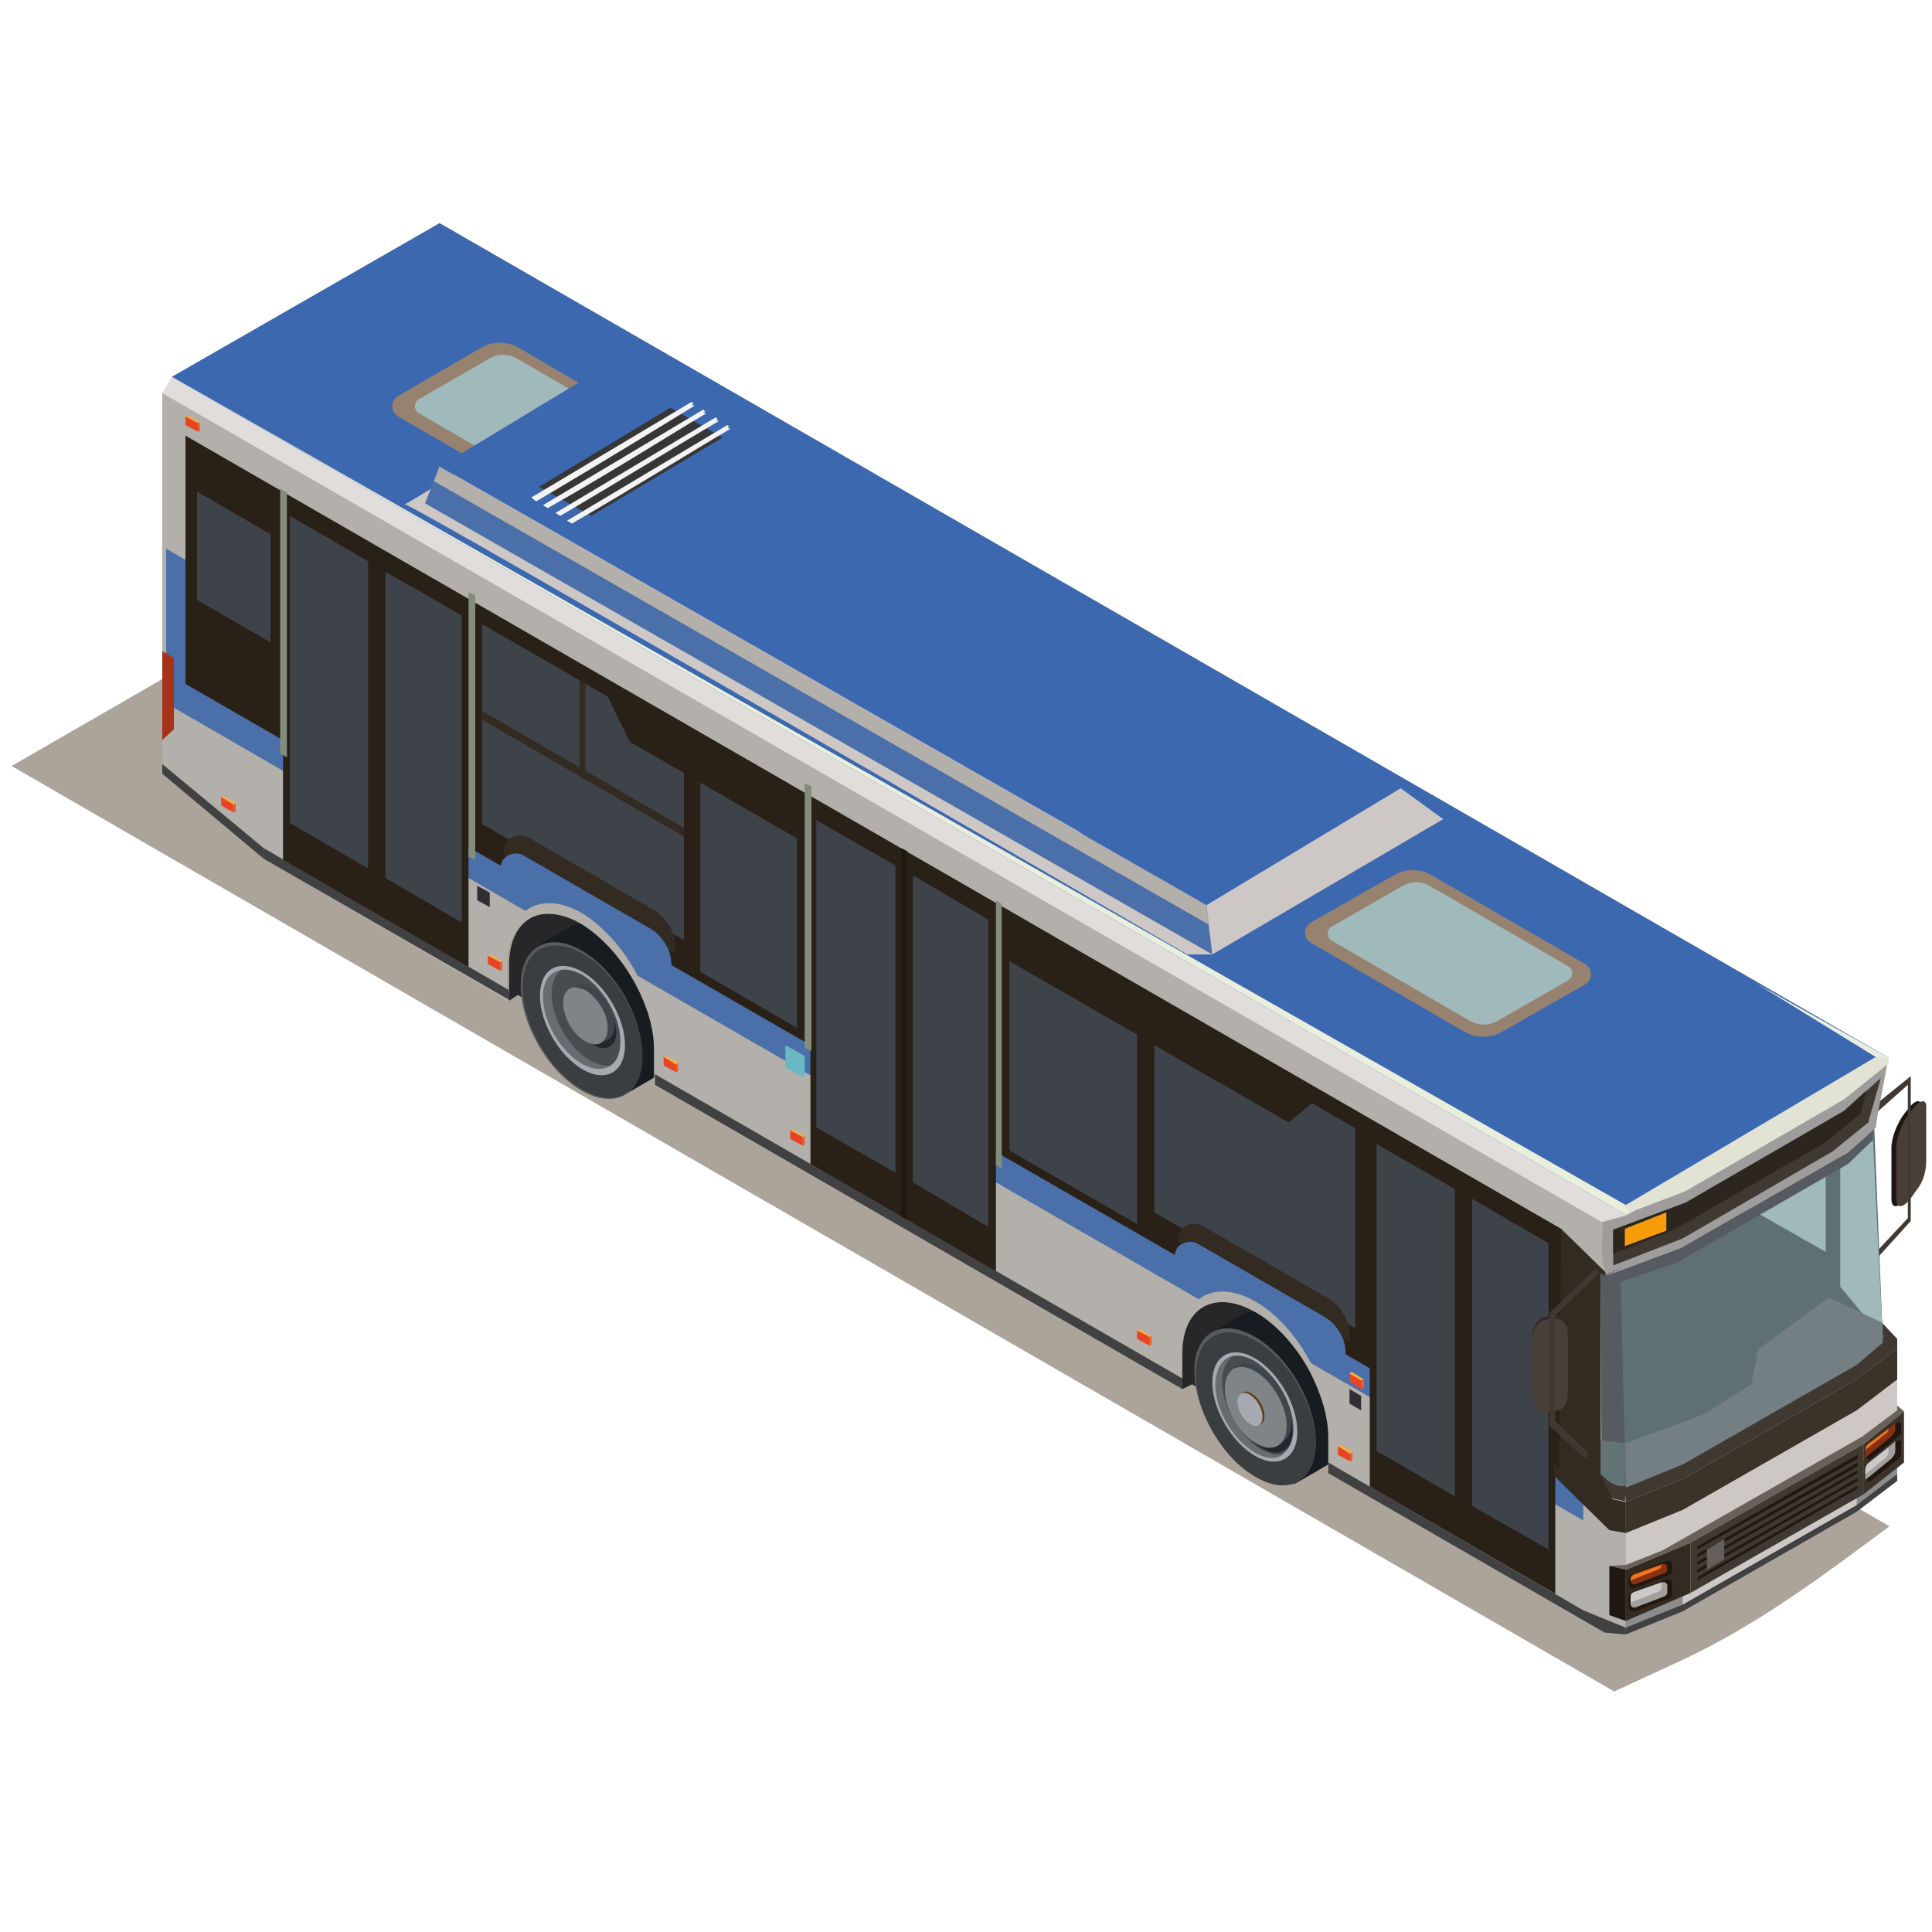 <?xml version="1.0" encoding="utf-8"?>
<!-- Generator: Adobe Illustrator 24.0.1, SVG Export Plug-In . SVG Version: 6.00 Build 0)  -->
<svg version="1.1" id="Layer_1" xmlns="http://www.w3.org/2000/svg" xmlns:xlink="http://www.w3.org/1999/xlink" x="0px" y="0px"
	 viewBox="0 0 200 200" style="enable-background:new 0 0 200 200;" xml:space="preserve">
<style type="text/css">
	.st0{fill:#1F160F;}
	.st1{fill:#484038;}
	.st2{fill:#403932;}
	.st3{fill:#ACA49A;}
	.st4{fill:#272629;}
	.st5{fill:#161C20;}
	.st6{fill:#595C5E;}
	.st7{fill:#3B3E40;}
	.st8{fill:#A5A9B2;}
	.st9{fill:#494C4E;}
	.st10{fill:#21272B;}
	.st11{fill:#3E464C;}
	.st12{fill:#676C71;}
	.st13{fill:#7F8487;}
	.st14{fill:#5C3E17;}
	.st15{fill:#9E9D9C;}
	.st16{fill:#B3AFAA;}
	.st17{fill:#4B70A9;}
	.st18{fill:#E0DDDB;}
	.st19{fill:#A63217;}
	.st20{fill:#292018;}
	.st21{fill:#3E434A;}
	.st22{fill:#332A21;}
	.st23{fill:#414142;}
	.st24{fill:#302E32;}
	.st25{fill:#6AB8C2;}
	.st26{fill:#848C7C;}
	.st27{fill:#201710;}
	.st28{fill:#3C68B0;}
	.st29{fill:#8C8C8C;}
	.st30{fill:#5F5F5F;}
	.st31{fill:#CDC8C5;}
	.st32{fill:#5F7073;}
	.st33{fill:#A0B9BA;}
	.st34{fill:#565B62;}
	.st35{fill:#96826F;}
	.st36{fill:#EAEEDD;}
	.st37{fill:#737F83;}
	.st38{fill:#637477;}
	.st39{fill:#E84424;}
	.st40{fill:#EB5E21;}
	.st41{fill:#F9AF3E;}
	.st42{fill:#3B3229;}
	.st43{fill:#69625B;}
	.st44{fill:#A29F9C;}
	.st45{fill:#CCCAC8;}
	.st46{fill:#883112;}
	.st47{fill:#EF781E;}
	.st48{fill:#E2E3D5;}
	.st49{fill:#2D261E;}
	.st50{fill:#645F5A;}
	.st51{fill:#F59C08;}
	.st52{fill:#363636;}
	.st53{fill:#F3F3F3;}
</style>
<g>
	<g>
		<path class="st0" d="M197.6,114.7l-0.4,0.5c-0.8,1-1.4,2.6-1.4,3.6v5.3c0,1,0.6,1,1.4,0.1l0.7-1c0.8-1,1-2.1,1-3.1v-5.3
			C199,113.8,198.4,113.7,197.6,114.7z"/>
		<path class="st1" d="M198.1,114.7l-0.4,0.5c-0.8,1-1.4,2.6-1.4,3.6v5.3c0,1,0.6,1,1.4,0.1l0.7-1c0.8-1,1-2.1,1-3.1v-5.3
			C199.5,113.8,198.9,113.7,198.1,114.7z"/>
		<g>
			<polygon class="st2" points="192.1,132.7 197.8,126.4 197.8,111.4 193.6,114.8 193.9,115.5 197.5,112.3 197.5,126.1 191.8,132.2 
							"/>
		</g>
	</g>
	<g>
		<path class="st3" d="M167.1,175.1L1.2,79.3l29.1-16.8L195.6,158l-2.7,2c-6.2,4.6-12.3,8.9-19.3,12.1L167.1,175.1z"/>
		<path class="st4" d="M137.5,148.8v2.6l-14.1-8.1l-1,0.5l0-3.7c0-4.8,3.4-6.7,7.5-4.3C134.1,138.2,137.5,144,137.5,148.8z"/>
		<g>
			<path class="st5" d="M126.8,140.2c0,4,2.8,8.9,6.3,10.9c1.4,0.8-0.1,2.7,0.9,2.5c0.3-0.1,3.3-1.9,3.5-2c1.1-0.7,1.8-2.1,1.8-4.1
				c0-4-2.8-8.9-6.3-10.9c-1.6-0.9-3.1-1.1-4.2-0.6c-0.1,0-2.9,1.7-3,1.7C124.8,138.4,126.8,138.2,126.8,140.2z"/>
			<g>
				
					<ellipse transform="matrix(0.863 -0.505 0.505 0.863 -55.751 85.476)" class="st6" cx="129.9" cy="145.7" rx="5.1" ry="8.9"/>
				<path class="st7" d="M123.8,142.3c0,3.9,2.8,8.7,6.2,10.6c3.4,2,6.2,0.4,6.2-3.5c0-3.9-2.8-8.7-6.2-10.6
					C126.5,136.8,123.8,138.4,123.8,142.3z"/>
				<path class="st8" d="M125.5,143.1c0,2.8,2,6.2,4.4,7.6c2.4,1.4,4.4,0.3,4.4-2.5c0-2.8-2-6.2-4.4-7.6
					C127.5,139.2,125.5,140.3,125.5,143.1z"/>
				<g>
					<path class="st9" d="M133.9,147.9c0,2.6-1.8,3.6-4,2.3c-2.2-1.3-4-4.4-4-7c0-2.6,1.8-3.6,4-2.3
						C132.1,142.3,133.9,145.4,133.9,147.9z"/>
					<path class="st10" d="M133.8,148.1c0,2-1.4,2.9-3.2,1.8c-1.8-1-3.2-3.5-3.2-5.6c0-2,1.4-2.9,3.2-1.8
						C132.4,143.5,133.8,146,133.8,148.1z"/>
					<path class="st11" d="M133.7,147.2c0,2-1.4,2.9-3.2,1.8c-1.8-1-3.2-3.5-3.2-5.6c0-2,1.4-2.9,3.2-1.8
						C132.3,142.7,133.7,145.2,133.7,147.2z"/>
					<path class="st12" d="M127.5,140.5c-0.6,0.5-1,1.3-1,2.5c0,2.6,1.8,5.7,4,7c0.9,0.5,1.7,0.7,2.4,0.5c-0.7,0.6-1.8,0.6-3.1-0.2
						c-2.2-1.3-4-4.4-4-7C125.9,141.7,126.5,140.7,127.5,140.5z"/>
					<path class="st13" d="M133.2,147.6c0,2-1.4,2.9-3.2,1.8c-1.8-1-3.2-3.5-3.2-5.6s1.4-2.9,3.2-1.8
						C131.7,143,133.2,145.5,133.2,147.6z"/>
					<path class="st14" d="M130.9,146.6c0,0.8-0.6,1.2-1.3,0.7c-0.7-0.4-1.3-1.4-1.3-2.3s0.6-1.2,1.3-0.7
						C130.3,144.7,130.9,145.7,130.9,146.6z"/>
					<path class="st8" d="M130.7,146.7c0,0.8-0.6,1.2-1.3,0.7c-0.7-0.4-1.3-1.4-1.3-2.3c0-0.8,0.6-1.2,1.3-0.7
						C130.1,144.8,130.7,145.8,130.7,146.7z"/>
				</g>
			</g>
		</g>
		<path class="st4" d="M67.8,108.6v2.6L53.6,103l-0.9,0.6l0-3.7c0-4.8,3.4-6.7,7.5-4.3C64.4,98,67.8,103.8,67.8,108.6z"/>
		<g>
			<path class="st5" d="M57.1,100.1c0,4,2.8,8.9,6.3,10.9c1.4,0.8-0.1,2.7,0.9,2.5c0.3-0.1,3.3-1.9,3.5-2c1.1-0.7,1.8-2.1,1.8-4.1
				c0-4-2.8-8.9-6.3-10.9c-1.6-0.9-3.1-1.1-4.2-0.6c-0.1,0-2.9,1.7-3,1.7C55.1,98.4,57.1,98.2,57.1,100.1z"/>
			<g>
				<path class="st6" d="M53.9,102c0,4,2.8,8.9,6.3,10.9c3.5,2,6.3,0.4,6.3-3.6c0-4-2.8-8.9-6.3-10.9C56.8,96.4,53.9,98,53.9,102z"
					/>
				<path class="st7" d="M54.1,102.2c0,3.9,2.8,8.7,6.2,10.6c3.4,2,6.2,0.4,6.2-3.5s-2.8-8.7-6.2-10.6
					C56.8,96.8,54.1,98.3,54.1,102.2z"/>
				<path class="st8" d="M55.9,103.1c0,2.8,2,6.2,4.4,7.6c2.4,1.4,4.4,0.3,4.4-2.5s-2-6.2-4.4-7.6C57.8,99.2,55.9,100.3,55.9,103.1z
					"/>
				<path class="st12" d="M64.2,107.9c0,1.2-0.4,2-1,2.4c-0.7,0.5-1.8,0.5-3-0.2c-2.2-1.3-4-4.4-4-6.9c0-1.7,0.8-2.7,2-2.8
					c0.6-0.1,1.3,0.1,2.1,0.5C62.5,102.3,64.3,105.4,64.2,107.9z"/>
				<path class="st9" d="M64.2,107.9c0,1.2-0.4,2-1,2.4c-0.6,0.1-1.3-0.1-2.1-0.5c-2.2-1.3-4-4.4-4-6.9c0-1.2,0.4-2,1-2.5
					c0.6-0.1,1.3,0.1,2.1,0.5C62.5,102.3,64.3,105.4,64.2,107.9z"/>
				<path class="st10" d="M63.8,106.9c0,0.7-0.2,1.1-0.6,1.4c-0.4,0.3-1,0.3-1.7-0.1c-1.3-0.7-2.3-2.5-2.3-4c0-1,0.5-1.5,1.1-1.6
					c0.3,0,0.7,0.1,1.2,0.3C62.8,103.7,63.8,105.5,63.8,106.9z"/>
				<path class="st11" d="M63.6,106.2c0,0.7-0.2,1.1-0.6,1.4c-0.4,0.3-1,0.3-1.7-0.1c-1.3-0.7-2.3-2.5-2.3-4c0-1,0.5-1.5,1.1-1.6
					c0.3,0,0.7,0.1,1.2,0.3C62.6,103,63.6,104.8,63.6,106.2z"/>
				<path class="st13" d="M62.9,106.5c0,0.7-0.2,1.1-0.6,1.4c-0.4,0.3-1,0.3-1.7-0.1c-1.3-0.7-2.3-2.5-2.3-4c0-1,0.5-1.5,1.1-1.6
					c0.3,0,0.7,0.1,1.2,0.3C61.9,103.3,63,105.1,62.9,106.5z"/>
			</g>
		</g>
		<polygon class="st15" points="196.4,138.6 196.4,152.1 195.4,153.3 168.3,166.6 165.1,135.5 150,126.7 150,127.8 87.3,91.6 
			87.3,90.5 80.3,86.5 80.3,87.6 54.9,72.9 42.5,63 44.4,24.7 45.5,23.1 195.5,109.5 194.3,115.8 193.9,117 194.9,138.5 		"/>
		<path class="st16" d="M167.3,154.5l1,0.4v14.3l-30.8-16.7v-3.7c0-2.1-0.7-4.4-1.8-6.6c-1.4-2.7-3.5-5.1-5.8-6.4
			c-2.3-1.3-4.4-1.3-5.8-0.2c-1.1,0.9-1.8,2.4-1.8,4.5v3.7l-54.6-31.5v-3.7c0-2.1-0.7-4.4-1.8-6.5c-1.4-2.7-3.5-5.1-5.8-6.5
			c-2.3-1.3-4.4-1.3-5.8-0.2c-1.1,0.9-1.8,2.4-1.8,4.5v3.7L27.3,88.9l-10.5-8.8V40.7l1.1-1.7l150.6,86.8l-2.6,0.7v1l-0.1,2.2
			l0.4,2.4L167.3,154.5z"/>
		<path class="st17" d="M163.9,141.5v15.9l-28.2-16.3c-1.4-2.7-3.5-5.1-5.8-6.4c-2.3-1.3-4.4-1.3-5.8-0.2l-58.1-33.5
			c-1.4-2.7-3.5-5.1-5.8-6.5c-2.3-1.3-4.4-1.3-5.8-0.2L17.2,72.8V56.8L163.9,141.5z"/>
		<polygon class="st18" points="16.8,40.7 165.8,126.5 168.4,125.8 17.8,39 		"/>
		<polygon class="st19" points="18,75.5 16.8,76.6 16.8,67.4 18,68.1 		"/>
		<path class="st20" d="M139.3,140.2L139.3,140.2c0-0.6-0.1-1.2-0.3-1.7c-0.4-0.9-1-1.7-1.9-2.2l-13-7.5c-0.6-0.4-1.3-0.3-1.8,0h0
			c-0.4,0.2-0.6,0.6-0.7,1.1L69.5,99.9c0-0.5-0.1-1.1-0.3-1.6c-0.4-0.9-1-1.7-1.9-2.2l-13-7.5c-0.6-0.4-1.3-0.3-1.8,0c0,0,0,0,0,0
			c-0.3,0.2-0.6,0.6-0.7,1L19.2,70.8v-8.2V45.1l142.4,82.1l0,25.9L139.3,140.2z"/>
		<polygon class="st21" points="140.3,116.8 140.3,137.5 119.5,125.5 119.5,108.2 133.4,116.2 135.8,114.2 		"/>
		<polygon class="st21" points="104.5,99.5 117.7,107.1 117.7,126.7 104.5,119.1 		"/>
		<polygon class="st21" points="70.8,80 70.8,97.3 49.9,85.3 49.9,64.6 62.9,72.1 65.2,76.8 		"/>
		<path class="st22" d="M69.9,98v0.7l-0.7-0.4c-0.4-0.9-1-1.7-1.9-2.2l-13-7.5c-0.6-0.4-1.3-0.3-1.8,0c0,0,0,0,0,0l-0.4-0.2v-0.2
			c0-1.3,1.4-2.1,2.6-1.5l13,7.5C69.1,95.1,69.9,96.5,69.9,98z"/>
		<path class="st22" d="M139.7,138.2v0.7l-0.7-0.4c-0.4-0.9-1-1.7-1.9-2.2l-13-7.5c-0.6-0.4-1.3-0.3-1.8,0h0l-0.4-0.2v-0.2
			c0-1.3,1.4-2.1,2.6-1.5l13,7.5C138.9,135.3,139.7,136.7,139.7,138.2z"/>
		<polygon class="st21" points="28,55.3 20.4,50.9 20.4,62.1 28,66.5 		"/>
		<polygon class="st21" points="82.5,86.8 82.5,106.4 72.5,100.6 72.5,81 73.5,81.6 76.6,83.4 81.5,86.2 		"/>
		<polygon class="st20" points="161,127.5 141.8,116.4 141.8,153.9 161,165 		"/>
		<polygon class="st23" points="27.3,87.8 52.7,102.5 52.7,103.5 27.3,88.9 		"/>
		<polygon class="st23" points="67.8,111.2 122.4,142.7 122.4,143.8 67.8,112.3 		"/>
		<polygon class="st23" points="168.3,168.5 168.3,169.2 166.1,169 137.5,152.5 137.5,151.4 163.9,166.7 		"/>
		<polygon class="st23" points="196.4,153.3 192.2,156.5 174.2,166.8 168.3,169.2 168.3,168.5 171.8,166.4 192.8,154.7 196.4,152.6 
					"/>
		<polygon class="st23" points="16.8,80.1 27.3,88.9 27.3,87.8 16.8,79.1 		"/>
		<polygon class="st21" points="150.6,123.1 150.6,154.9 142.5,150.2 142.5,118.4 144,119.3 148.2,121.7 		"/>
		<polygon class="st21" points="152.4,155.9 160.3,160.4 160.3,128.7 152.4,124.1 		"/>
		<polygon class="st20" points="103.1,94 83.9,82.9 83.9,120.5 103.1,131.6 		"/>
		<polygon class="st21" points="92.7,89.6 92.7,121.4 84.5,116.7 84.5,84.9 		"/>
		<polygon class="st21" points="94.5,122.4 102.3,127 102.3,95.2 94.5,90.6 		"/>
		<polygon class="st20" points="48.5,62.5 29.3,51.4 29.3,89 48.5,100.1 		"/>
		<polygon class="st21" points="30,85.2 38.1,89.9 38.1,58.1 30,53.4 		"/>
		<polygon class="st21" points="39.9,90.9 47.8,95.5 47.8,63.7 39.9,59.2 		"/>
		<polygon class="st24" points="50.7,93.9 49.4,93.2 49.4,91.7 50.7,92.4 		"/>
		<polygon class="st25" points="83.3,111.6 81.3,110.5 81.3,108.2 83.3,109.3 		"/>
		<polygon class="st24" points="140.9,146 139.7,145.3 139.7,143.8 140.9,144.5 		"/>
		<polygon class="st26" points="103.1,120.6 103.7,121 103.7,93.6 103.1,93.2 		"/>
		<polygon class="st27" points="93.3,125.9 93.9,126.3 93.9,88.1 93.3,87.8 		"/>
		<polygon class="st26" points="83.3,108.5 84,108.8 84,81.4 83.3,81.1 		"/>
		<polygon class="st26" points="48.5,88.7 49.2,89 49.2,61.6 48.5,61.3 		"/>
		<polygon class="st26" points="29,78 29.7,78.4 29.7,51 29,50.6 		"/>
		<polygon class="st22" points="60,80.3 60.6,80.7 60.6,70.7 60,70.4 		"/>
		<polygon class="st22" points="70.8,86.6 49.9,74.5 49.9,73.6 70.8,85.7 		"/>
		<polygon class="st28" points="168.4,125.8 17.8,39 45.5,23.1 195.5,109.5 		"/>
		<polygon class="st29" points="196.4,148.3 196.4,152.1 168.3,168.5 168.3,164.7 179.2,158.3 186.6,154 		"/>
		<polygon class="st29" points="196.4,152.6 192.2,155.8 174.2,166.1 168.3,168.5 168.3,168 171.8,165.6 192.8,153.9 196.4,152 		
			"/>
		<polygon class="st30" points="168.3,154.9 196.4,138.6 194.9,138.5 167.3,154.5 		"/>
		<polygon class="st31" points="196.4,138.6 196.4,148.3 183.9,158.4 168.3,164.7 168.3,154.9 167.3,154.5 168.3,153.9 194.9,138.5 
					"/>
		<polygon class="st31" points="174.2,153.1 174.2,166.1 192.2,155.8 192.2,142.8 		"/>
		<polygon class="st2" points="196.4,138.6 196.4,139.1 168.3,155.5 168.3,153.9 194.9,138.5 		"/>
		<path class="st2" d="M196.4,138.6l-1.6-1.7l0.1,1.6l-25.5,14.7c-1.2,0.7-2.8,0.4-3.7-0.7l0.5,1.7l0.6,0.9l1.4,0.3l0.1-0.6
			L196.4,138.6z"/>
		<path class="st32" d="M194.9,138.5l-25.6,15c-0.3,0.2-0.7,0.2-1,0.3c-0.9,0.1-1.8-0.3-2.4-1.1l0.4-20.7l1.5-0.7l4.4-2
			c3.1-1.4,6.1-3,9-4.7c2.7-1.6,5.3-3.2,7.9-5c0.8-0.6,1.7-1.2,2.5-1.8l2.4-1.7L194.9,138.5z"/>
		<polygon class="st33" points="190.5,133.2 194.9,138.5 193.8,116.1 190.5,118.6 		"/>
		<path class="st33" d="M189,119.7v9.9l-7.9-4.5v-0.3C183.8,123.1,186.4,121.5,189,119.7z"/>
		<path class="st34" d="M168.3,153.8c-0.9,0.1-1.8-0.3-2.4-1.1l-0.1-0.1l-0.1-20.9l0.5,0.3l1.5-0.7c0,0.1,0,0.3,0.1,0.4
			C167.7,131.8,168.3,152.5,168.3,153.8z"/>
		<polygon class="st34" points="167.8,132.7 173.6,130.7 191.3,120.5 193.9,118 193.9,117 191.3,119.3 174,129.2 166.2,132.1 		"/>
		<g>
			<path class="st35" d="M49.8,36L41.2,41c-0.8,0.5-0.8,1.6,0,2.1l15.9,9.2c1.2,0.7,2.7,0.7,3.9,0l8.6-4.9c0.8-0.5,0.8-1.6,0-2.1
				L53.7,36C52.5,35.3,51,35.3,49.8,36z"/>
			<path class="st33" d="M50.7,37.1l-7.3,4.2c-0.6,0.3-0.6,1.2,0,1.5l14.3,8.3c0.9,0.5,1.9,0.5,2.8,0l7.3-4.2c0.6-0.3,0.6-1.2,0-1.5
				l-14.3-8.3C52.6,36.6,51.5,36.6,50.7,37.1z"/>
		</g>
		<g>
			<path class="st35" d="M100.9,75.3l8.6-4.9c0.8-0.5,0.8-1.6,0-2.1l-15.9-9.2c-1.2-0.7-2.7-0.7-3.9,0L81.1,64
				c-0.8,0.5-0.8,1.6,0,2.1L97,75.3C98.2,76,99.7,76,100.9,75.3z"/>
			<path class="st33" d="M100,74.2l7.3-4.2c0.6-0.3,0.6-1.2,0-1.5L93,60.2c-0.9-0.5-1.9-0.5-2.8,0l-7.3,4.2c-0.6,0.3-0.6,1.2,0,1.5
				l14.3,8.3C98.1,74.7,99.2,74.7,100,74.2z"/>
		</g>
		<g>
			<path class="st35" d="M144.3,90.6l-8.6,4.9c-0.8,0.5-0.8,1.6,0,2.1l15.9,9.2c1.2,0.7,2.7,0.7,3.9,0l8.6-4.9
				c0.8-0.5,0.8-1.6,0-2.1l-15.9-9.2C147,89.9,145.5,89.9,144.3,90.6z"/>
			<path class="st33" d="M145.2,91.7l-7.3,4.2c-0.6,0.3-0.6,1.2,0,1.5l14.3,8.3c0.9,0.5,1.9,0.5,2.8,0l7.3-4.2
				c0.6-0.3,0.6-1.2,0-1.5L148,91.7C147.2,91.2,146.1,91.2,145.2,91.7z"/>
		</g>
		<polygon class="st36" points="17.8,39 168.4,124.8 194.3,109.5 181.8,101.8 195.5,109.5 168.4,125.8 		"/>
		<polygon class="st37" points="194.9,138.5 194.8,136.9 189.3,134.3 182,139.7 181.3,143.3 176.4,146.4 168.3,149.4 168.3,153.9 		
			"/>
		<path class="st38" d="M168.3,149.4l-2.6-0.3l0,3.4c0,0,1.2,1.6,2.5,1.3C168.3,149.4,168.3,149.4,168.3,149.4z"/>
		<g>
			<polygon class="st39" points="119,139.3 117.7,138.6 117.7,137.7 119,138.4 			"/>
			<polygon class="st40" points="119.2,138.3 119.2,139.2 119,139.3 119,138.4 			"/>
			<polygon class="st41" points="117.9,137.6 119.2,138.3 119,138.4 117.7,137.7 			"/>
		</g>
		<g>
			<polygon class="st39" points="83.1,118.6 81.8,117.9 81.8,117 83.1,117.7 			"/>
			<polygon class="st40" points="83.3,117.6 83.3,118.5 83.1,118.6 83.1,117.7 			"/>
			<polygon class="st41" points="82,116.9 83.3,117.6 83.1,117.7 81.8,117 			"/>
		</g>
		<g>
			<polygon class="st39" points="139.8,151.3 138.5,150.6 138.5,149.7 139.8,150.5 			"/>
			<polygon class="st40" points="140,150.3 140,151.2 139.8,151.3 139.8,150.5 			"/>
			<polygon class="st41" points="138.8,149.6 140,150.3 139.8,150.5 138.5,149.7 			"/>
		</g>
		<g>
			<polygon class="st39" points="140.9,143.8 139.7,143 139.7,142.2 140.9,142.9 			"/>
			<polygon class="st40" points="141.2,142.8 141.2,143.7 140.9,143.8 140.9,142.9 			"/>
			<polygon class="st41" points="139.9,142 141.2,142.8 140.9,142.9 139.7,142.2 			"/>
		</g>
		<g>
			<polygon class="st39" points="70,111 68.7,110.3 68.7,109.4 70,110.2 			"/>
			<polygon class="st40" points="70.2,110 70.2,110.9 70,111 70,110.2 			"/>
			<polygon class="st41" points="68.9,109.3 70.2,110 70,110.2 68.7,109.4 			"/>
		</g>
		<g>
			<polygon class="st39" points="51.8,100.5 50.5,99.8 50.5,98.9 51.8,99.6 			"/>
			<polygon class="st40" points="52,99.5 52,100.4 51.8,100.5 51.8,99.6 			"/>
			<polygon class="st41" points="50.7,98.8 52,99.5 51.8,99.6 50.5,98.9 			"/>
		</g>
		<g>
			<polygon class="st39" points="24.2,84.1 22.9,83.4 22.9,82.5 24.2,83.3 			"/>
			<polygon class="st40" points="24.4,83.1 24.4,84 24.2,84.1 24.2,83.3 			"/>
			<polygon class="st41" points="23.1,82.4 24.4,83.1 24.2,83.3 22.9,82.5 			"/>
		</g>
		<g>
			<polygon class="st39" points="20.5,44.7 19.2,44 19.2,43.1 20.5,43.8 			"/>
			<polygon class="st40" points="20.7,43.7 20.7,44.6 20.5,44.7 20.5,43.8 			"/>
			<polygon class="st41" points="19.4,43 20.7,43.7 20.5,43.8 19.2,43.1 			"/>
		</g>
		<g>
			<g>
				<g>
					<polygon class="st22" points="168.3,162.5 175,159.7 175,164.9 175,164.9 168.3,167.8 					"/>
					<polygon class="st42" points="197.1,146.1 197.1,151.4 192.9,154.7 192.9,149.5 175,159.7 192.9,149.5 					"/>
					<polygon class="st43" points="197.1,146.1 192.9,149.5 175,159.7 168.3,162.5 166.6,162.1 168.3,162 172.1,160.5 192.8,148.7 
						196.4,146 196.4,145.5 					"/>
					<polygon class="st27" points="168.3,162.5 168.3,167.8 166.6,167.2 166.6,162.1 					"/>
				</g>
				<polygon class="st2" points="192.9,149.5 192.9,154.7 175,164.9 175,159.7 				"/>
				<polygon class="st27" points="192.3,150.6 192.3,151 175.7,160.4 175.7,160.1 				"/>
				<polygon class="st27" points="192.3,151.4 192.3,151.8 175.7,161.2 175.7,160.9 				"/>
				<polygon class="st27" points="192.3,152.2 192.3,152.5 175.7,162 175.7,161.7 				"/>
				<polygon class="st27" points="192.3,153 192.3,153.3 175.7,162.8 175.7,162.5 				"/>
				<polygon class="st27" points="192.3,153.8 192.3,154.1 175.7,163.6 175.7,163.3 				"/>
			</g>
			<path class="st27" d="M196.8,149.4l0,1c0,0.3-0.1,0.6-0.4,0.7l-2.7,2.2c-0.2,0.2-0.5,0.1-0.5-0.2v-1c0-0.3,0.1-0.6,0.4-0.8l2-1.6
				l0.7-0.5v0l0,0C196.5,149,196.8,149.1,196.8,149.4z"/>
			<path class="st44" d="M196.2,149.2l0,1c0,0.3-0.2,0.6-0.4,0.8l-2.7,2.2v-1c0-0.3,0.1-0.6,0.4-0.8l2-1.6L196.2,149.2z"/>
			<path class="st45" d="M195.5,149.8l0,0.4c0,0.3-0.1,0.6-0.4,0.8l-2,1.6v-0.4c0-0.3,0.1-0.6,0.4-0.8L195.5,149.8z"/>
			<path class="st27" d="M172.7,165.5l-3.5,1.3c-0.3,0.1-0.6-0.1-0.6-0.4v-1c0-0.3,0.2-0.5,0.5-0.6l3.4-1.3c0.3-0.1,0.6,0.1,0.6,0.4
				l0,1C173.2,165.1,173,165.4,172.7,165.5z"/>
			<path class="st44" d="M172.6,164.8c0,0.2-0.1,0.4-0.4,0.5l-2.9,1.1c-0.2,0.1-0.5-0.1-0.5-0.3v-0.8c0-0.2,0.1-0.4,0.4-0.5l2.8-1
				l0.1,0c0.2-0.1,0.5,0.1,0.5,0.3L172.6,164.8z"/>
			<path class="st45" d="M172,164.3c0,0.2-0.1,0.4-0.4,0.5l-2.8,1.1v-0.6c0-0.2,0.1-0.4,0.4-0.5l2.8-1L172,164.3z"/>
			<g>
				<path class="st27" d="M196.8,147.5l0,0.6c0,0.3-0.1,0.6-0.4,0.7l-2.7,2.2c-0.2,0.2-0.5,0.1-0.5-0.2v-0.6c0-0.3,0.1-0.6,0.4-0.8
					l2-1.6l0.7-0.5v0l0,0C196.5,147.1,196.8,147.2,196.8,147.5z"/>
				<path class="st46" d="M196.2,147.3l0,0.6c0,0.3-0.2,0.6-0.4,0.8l-2.7,2.2v-0.6c0-0.3,0.1-0.6,0.4-0.8l2-1.6L196.2,147.3z"/>
				<path class="st47" d="M195.5,147.9L195.5,147.9c0,0.3-0.2,0.5-0.4,0.6l-2,1.6v0.1c0-0.3,0.1-0.6,0.4-0.8L195.5,147.9z"/>
				<path class="st27" d="M172.7,163.1l-3.5,1.3c-0.3,0.1-0.6-0.1-0.6-0.4v-0.5c0-0.3,0.2-0.5,0.5-0.6l3.4-1.3
					c0.3-0.1,0.6,0.1,0.6,0.4l0,0.5C173.2,162.7,173,163,172.7,163.1z"/>
				<path class="st46" d="M172.6,162.4c0,0.2-0.1,0.4-0.4,0.5l-2.9,1.1c-0.2,0.1-0.5-0.1-0.5-0.3v-0.3c0-0.2,0.1-0.4,0.4-0.5l2.8-1
					l0.1,0c0.2-0.1,0.5,0.1,0.5,0.3L172.6,162.4z"/>
				<path class="st47" d="M172,162c0,0.2-0.1,0.4-0.4,0.5l-2.8,1.1v-0.1c0-0.2,0.1-0.4,0.4-0.5L172,162L172,162z"/>
			</g>
		</g>
		<polygon class="st48" points="195.5,110.1 190.9,113.8 174.5,123.3 168.5,125.6 168.5,125.2 168.2,124.8 194.2,109.4 195.5,109.5 
					"/>
		<polygon class="st2" points="196.4,139.6 192.2,142.8 174.2,153.1 168.3,155.5 168.3,155 171.8,152.6 192.8,140.9 196.4,139 		"/>
		<polygon class="st42" points="196.4,142.8 192.2,146 174.2,156.3 168.3,158.7 168.3,155.5 174.2,153.1 192.2,142.8 196.4,139.6 		
			"/>
		<polygon class="st37" points="194.9,139 192.2,141.3 174.2,151.6 168.3,154 168.3,153.5 171.8,151.2 192.8,139.5 194.9,138.3 		
			"/>
		<polygon class="st15" points="194.2,116.7 191.3,119.3 174,129.2 166.2,132.1 168.3,131 171.7,128.8 191.9,117.5 194.3,115.8 		
			"/>
		<polygon class="st2" points="190.9,115 174.5,124.5 167,127.3 167,131 174.2,128.2 189.7,119.2 193.4,116.2 194.7,111.6 		"/>
		<polygon class="st49" points="167,127.3 167,129.8 173.3,127.3 188.9,118.3 192.6,115.3 193.2,112.9 190.9,115 174.5,124.5 		"/>
		<polygon class="st22" points="166.9,155.2 161.4,152.2 161.6,127.2 166.2,131.7 166.2,132.1 165.7,131.8 165.7,152.6 		"/>
		<polygon class="st50" points="178.5,161.4 176.7,162.5 176.7,160.4 178.5,159.3 		"/>
		<polygon class="st51" points="172.5,127.4 168.2,129 168.2,127.2 172.5,125.5 		"/>
		<polygon class="st22" points="160.8,151.6 161,152.9 166.6,158.4 168.3,158.7 168.3,155.5 166.9,155.2 		"/>
		<g>
			<g>
				<path class="st31" d="M41.9,52.2l0.4-0.2l0,0L62,40.1l63.5,58.7h-2.6C122.9,98.8,42.4,52,41.9,52.2z"/>
				<path class="st28" d="M45.5,48.3L46,48l0,0l19.7-11.9L145,81.6l-20.1,12C124.9,93.7,45.5,48.2,45.5,48.3z"/>
				<polygon class="st16" points="45.5,48.3 44,52.1 125.5,98.8 124.9,93.7 				"/>
				<polygon class="st17" points="44.9,49.8 44,52.1 125.5,98.8 125.1,95.7 				"/>
				<polygon class="st31" points="124.9,93.7 125.5,98.8 149.4,84.8 145,81.6 				"/>
			</g>
			<path class="st52" d="M74.8,45.3l-5.4-3.1l-13.6,8.2c0,0,0,0,5.4,3L74.8,45.3z"/>
			<g>
				<path class="st53" d="M59.2,54.2l-0.5-0.3l16.6-9.9l0.2,0.2l-0.2,0.1l0.3,0.1C73,45.9,66.1,50.2,59.2,54.2z"/>
				<path class="st53" d="M58,53.4l-0.5-0.3l16.6-9.9l0.2,0.2l-0.2,0.1l0.3,0.1C71.8,45.1,64.8,49.4,58,53.4z"/>
				<path class="st53" d="M56.7,52.6l-0.5-0.3l16.6-9.9l0.2,0.2l-0.2,0.1l0.3,0.1C70.5,44.3,63.6,48.7,56.7,52.6z"/>
				<path class="st53" d="M55.5,51.9L55,51.5l16.6-9.9l0.2,0.2l-0.2,0.1l0.3,0.1C69.3,43.6,62.3,47.9,55.5,51.9z"/>
			</g>
		</g>
	</g>
	<g>
		<g>
			<path class="st22" d="M160.9,136.2l-0.9,0.1c-0.8,0.2-1.4,1.1-1.4,2.1v5.9c0,1,0.6,1.7,1.4,1.6l1.3-0.2c0.8-0.2,1-1,1-2v-5.9
				C162.3,136.7,161.7,136,160.9,136.2z"/>
			<path class="st1" d="M160.9,136.5l-0.9,0.1c-0.8,0.2-1.4,1.1-1.4,2.1v5.9c0,1,0.6,1.7,1.4,1.6l1.3-0.2c0.8-0.2,1-1,1-2v-5.9
				C162.3,137.1,161.7,136.4,160.9,136.5z"/>
			<g>
				<polygon class="st2" points="160.4,147.6 164.2,151.1 164.4,150.4 161,147.1 161,136.2 165.5,131.8 165.2,131.3 160.4,135.9 
									"/>
			</g>
		</g>
	</g>
</g>
</svg>
